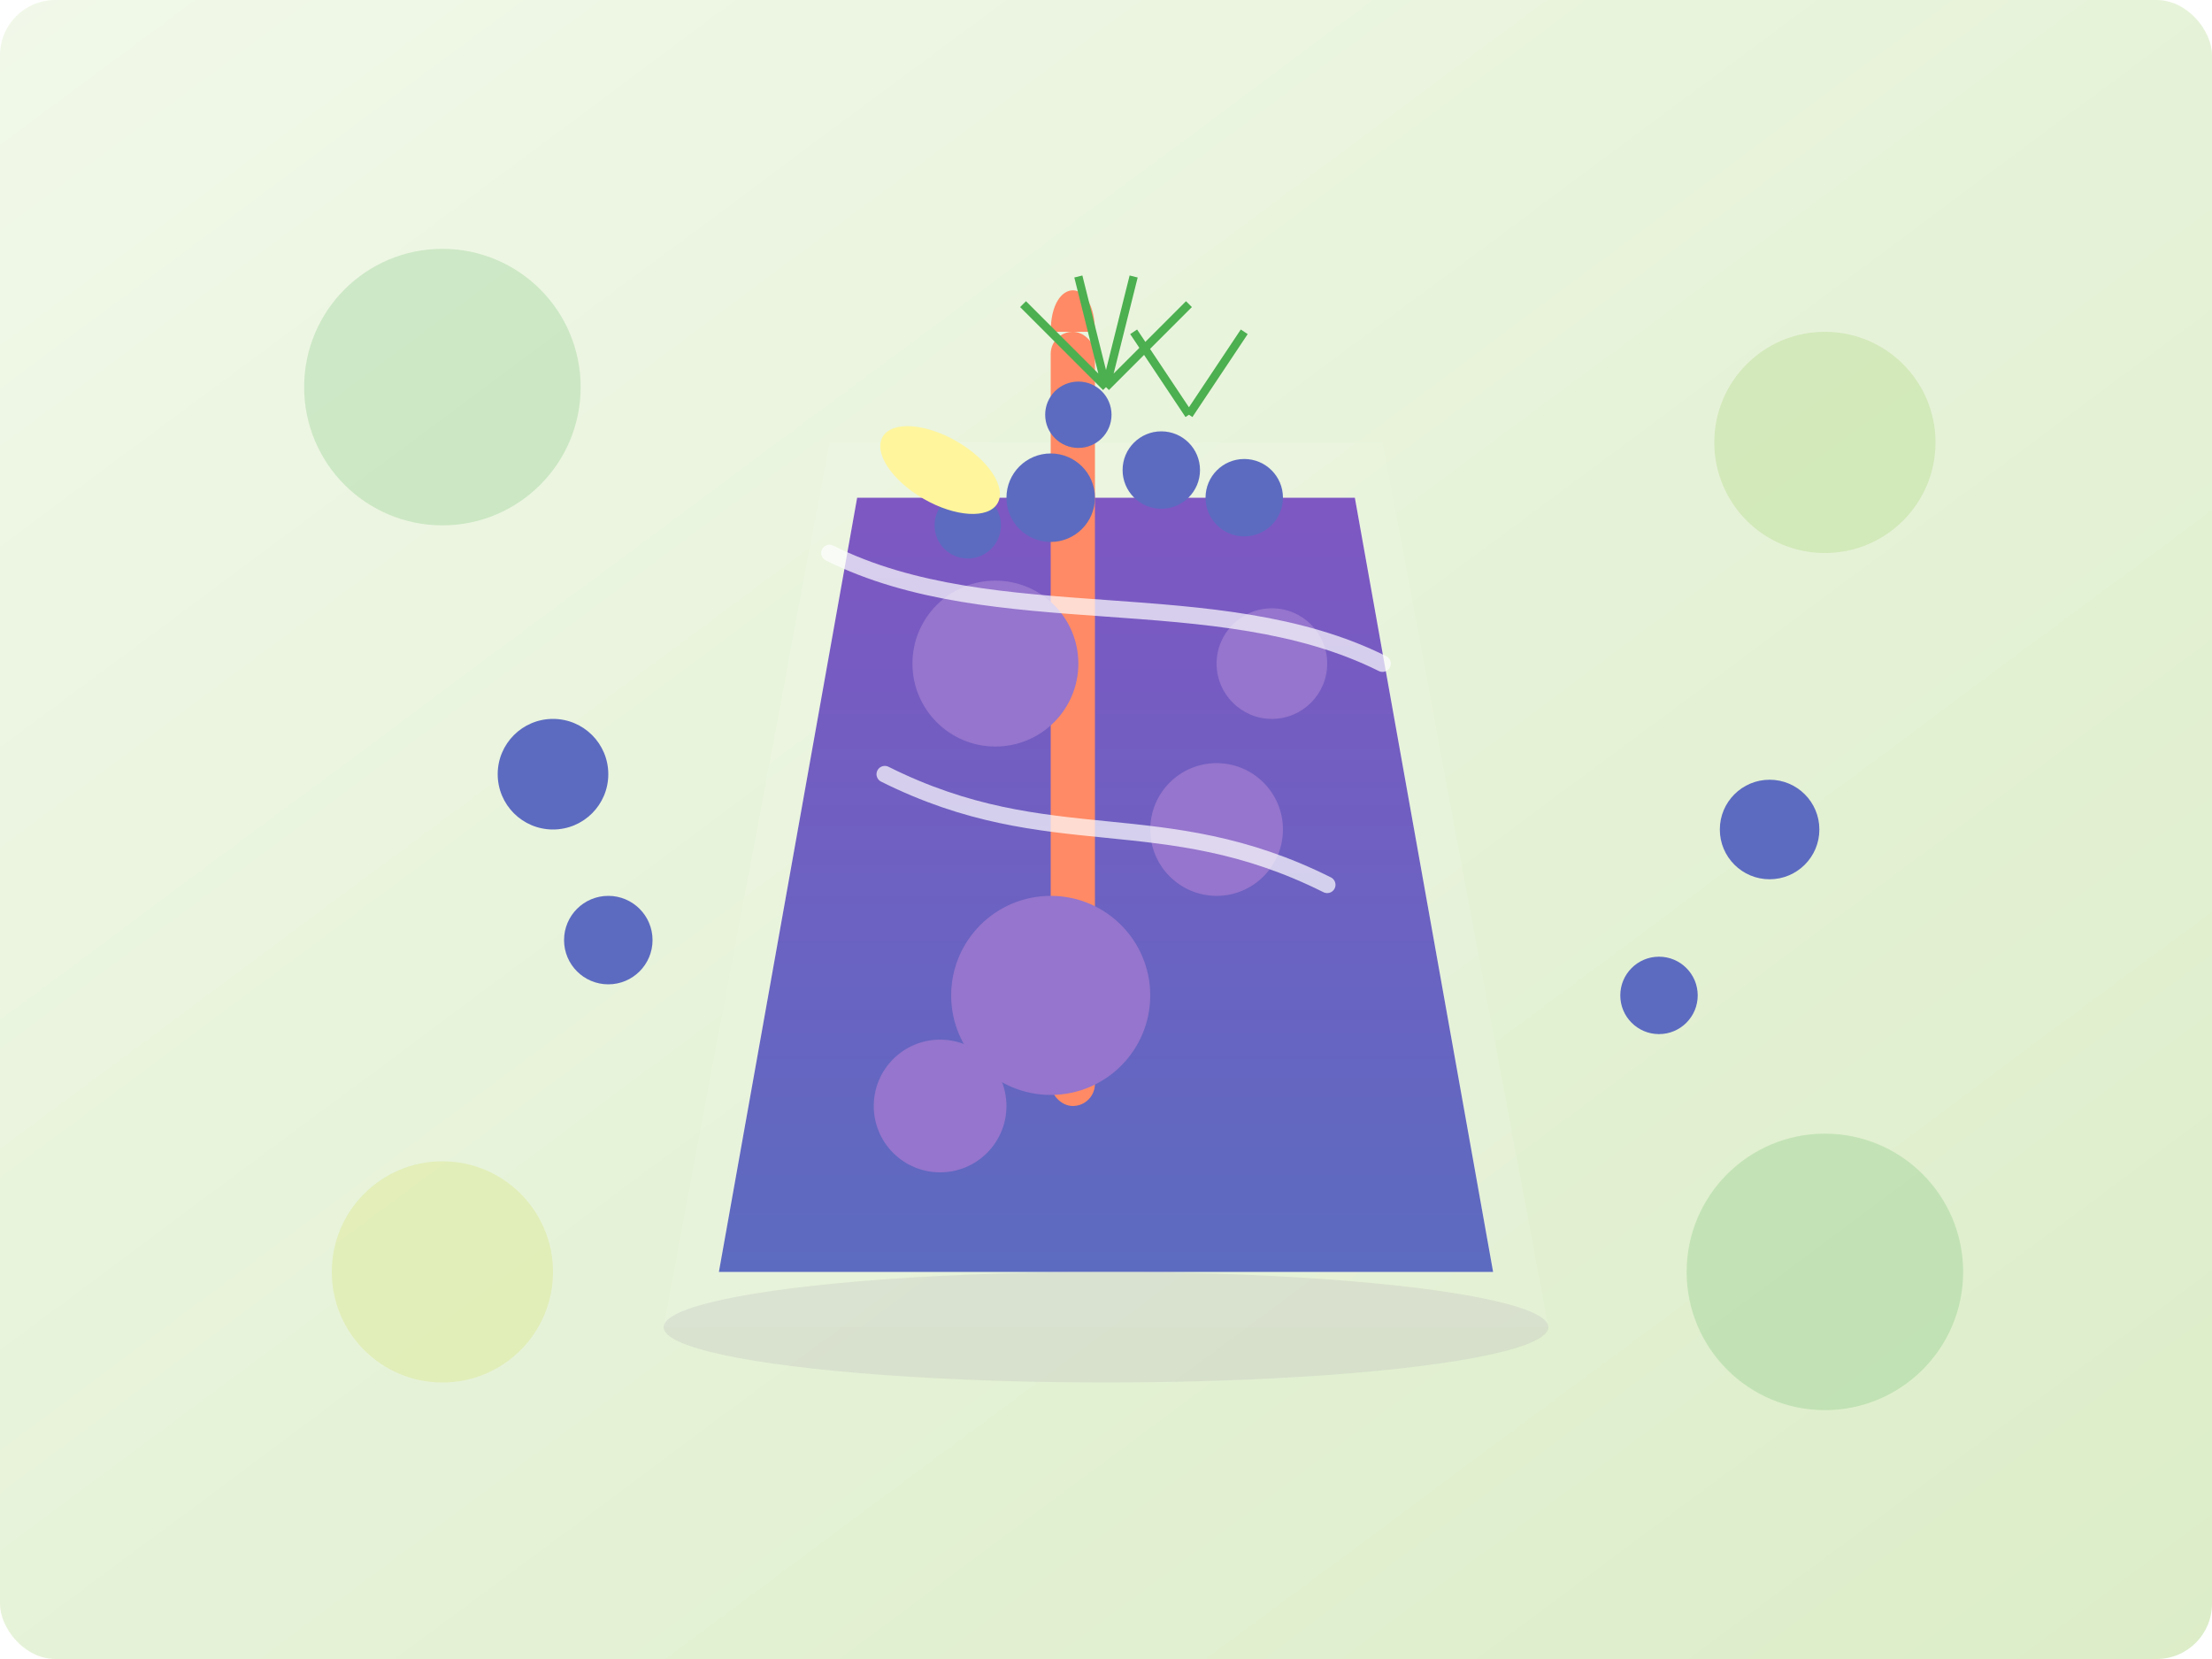 <svg xmlns="http://www.w3.org/2000/svg" width="400" height="300" viewBox="0 0 400 300">
  <defs>
    <linearGradient id="food3BgGradient" x1="0%" y1="0%" x2="100%" y2="100%">
      <stop offset="0%" stop-color="#F1F8E9" />
      <stop offset="100%" stop-color="#DCEDC8" />
    </linearGradient>
    <filter id="food3Shadow" x="-20%" y="-20%" width="140%" height="140%">
      <feDropShadow dx="2" dy="2" stdDeviation="3" flood-color="#333333" flood-opacity="0.3"/>
    </filter>
    <linearGradient id="smoothieGradient" x1="0%" y1="0%" x2="0%" y2="100%">
      <stop offset="0%" stop-color="#7E57C2" />
      <stop offset="100%" stop-color="#5C6BC0" />
    </linearGradient>
  </defs>
  
  <!-- Background -->
  <rect width="400" height="300" fill="url(#food3BgGradient)" rx="10" ry="10" />
  
  <!-- Glass -->
  <path d="M150,80 L120,240 L280,240 L250,80 Z" fill="#FFFFFF" opacity="0.3" filter="url(#food3Shadow)" />
  <path d="M155,90 L130,230 L270,230 L245,90 Z" fill="#FFFFFF" opacity="0.5" />
  
  <!-- Smoothie -->
  <path d="M155,90 L130,230 L270,230 L245,90 Z" fill="url(#smoothieGradient)" />
  
  <!-- Straw -->
  <rect x="190" y="60" width="8" height="140" rx="4" fill="#FF8A65" />
  <path d="M190,60 C190,50 198,50 198,60" fill="#FF8A65" />
  
  <!-- Smoothie Texture -->
  <circle cx="180" cy="120" r="15" fill="#9575CD" />
  <circle cx="220" cy="150" r="12" fill="#9575CD" />
  <circle cx="190" cy="180" r="18" fill="#9575CD" />
  <circle cx="230" cy="120" r="10" fill="#9575CD" />
  <circle cx="170" cy="200" r="12" fill="#9575CD" />
  
  <!-- Blueberries Topping -->
  <circle cx="190" cy="90" r="8" fill="#5C6BC0" />
  <circle cx="210" cy="85" r="7" fill="#5C6BC0" />
  <circle cx="175" cy="95" r="6" fill="#5C6BC0" />
  <circle cx="225" cy="90" r="7" fill="#5C6BC0" />
  <circle cx="195" cy="75" r="6" fill="#5C6BC0" />
  
  <!-- Mint Leaves -->
  <path d="M200,70 L205,50 M200,70 L195,50 M200,70 L185,55 M200,70 L215,55" stroke="#4CAF50" stroke-width="1.5" />
  <path d="M215,75 L225,60 M215,75 L205,60" stroke="#4CAF50" stroke-width="1.5" />
  
  <!-- Banana Slice -->
  <ellipse cx="170" cy="85" rx="12" ry="6" fill="#FFF59D" transform="rotate(30 170 85)" />
  
  <!-- Yogurt Swirl -->
  <path d="M150,100 C180,115 220,105 250,120" fill="none" stroke="#FFFFFF" stroke-width="3" stroke-linecap="round" opacity="0.7" />
  <path d="M160,140 C190,155 210,145 240,160" fill="none" stroke="#FFFFFF" stroke-width="3" stroke-linecap="round" opacity="0.7" />
  
  <!-- Base with Shadow -->
  <ellipse cx="200" cy="240" rx="80" ry="10" fill="#BDBDBD" opacity="0.3" />
  
  <!-- Decorative Elements -->
  <circle cx="80" cy="70" r="25" fill="#4CAF50" opacity="0.2" />
  <circle cx="330" cy="80" r="20" fill="#8BC34A" opacity="0.2" />
  <circle cx="80" cy="230" r="20" fill="#CDDC39" opacity="0.2" />
  <circle cx="330" cy="230" r="25" fill="#4CAF50" opacity="0.2" />
  
  <!-- Blueberries Around -->
  <circle cx="100" cy="140" r="10" fill="#5C6BC0" />
  <circle cx="110" cy="170" r="8" fill="#5C6BC0" />
  <circle cx="320" cy="150" r="9" fill="#5C6BC0" />
  <circle cx="300" cy="180" r="7" fill="#5C6BC0" />
</svg>
